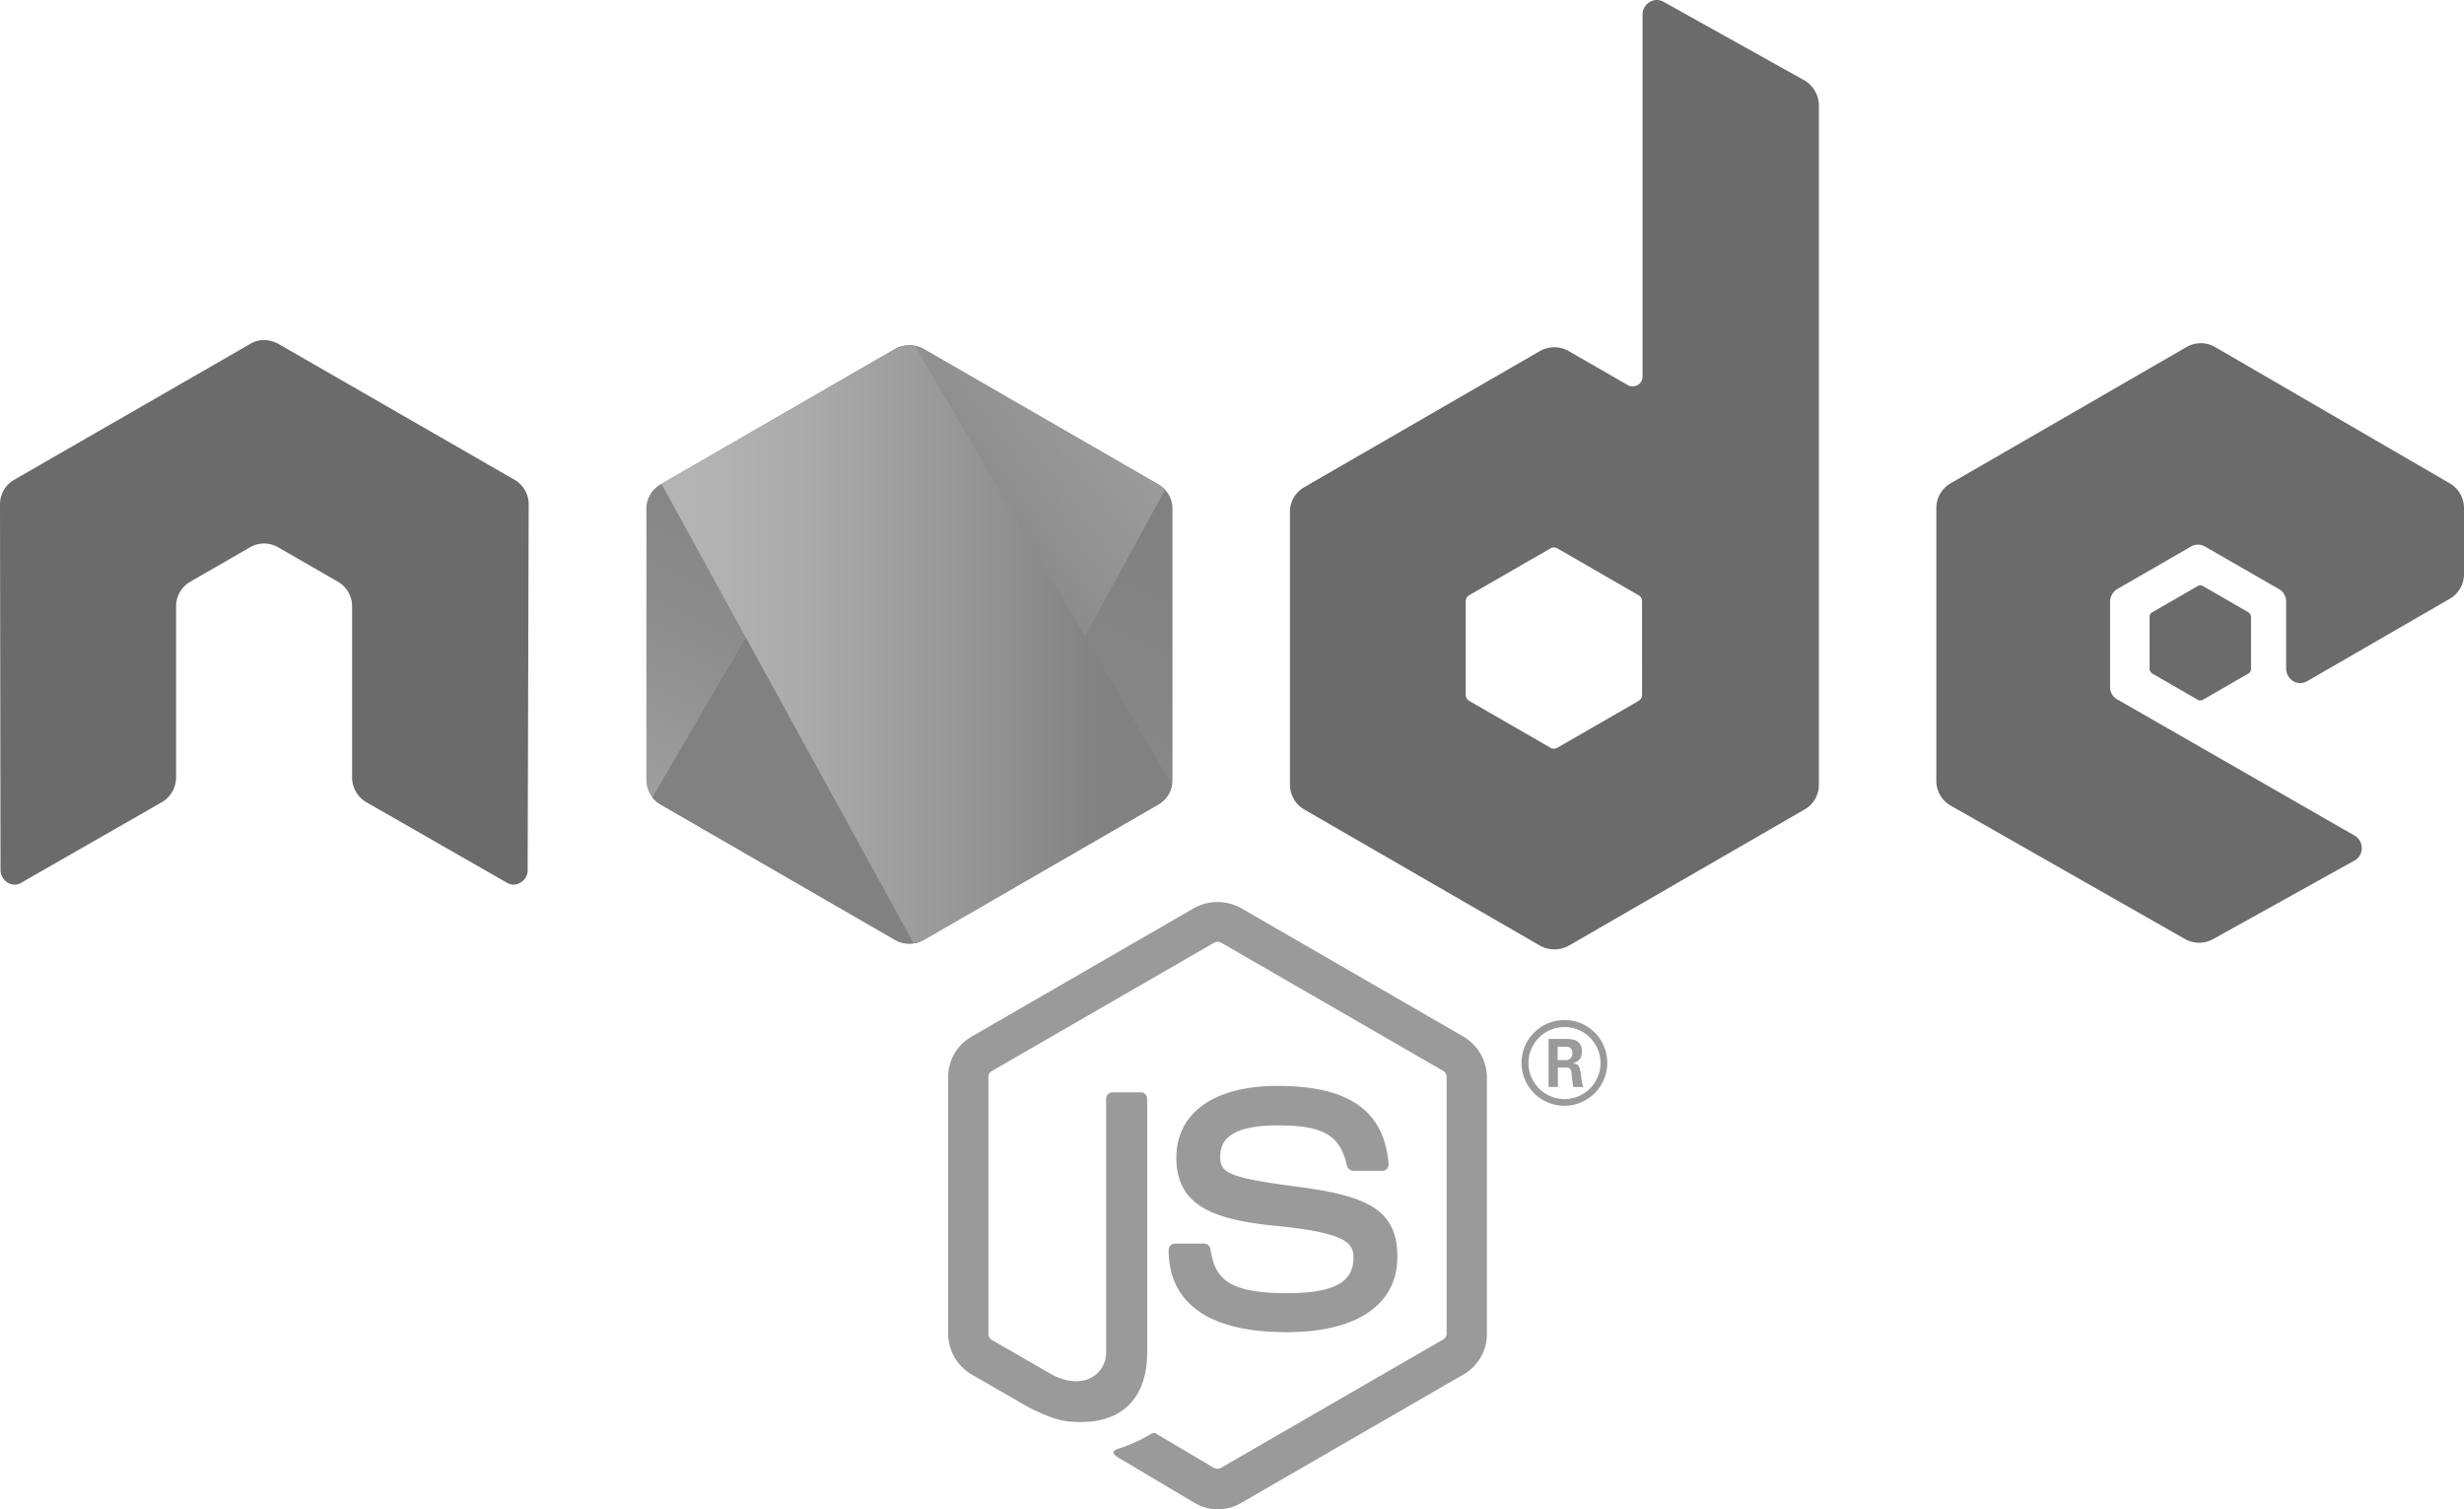 <svg id="Layer_1" data-name="Layer 1" xmlns="http://www.w3.org/2000/svg" xmlns:xlink="http://www.w3.org/1999/xlink" viewBox="0 0 874.159 535.428"><defs><style>.cls-1{fill:none}.cls-2{fill:#9a9a9a}.cls-3{fill:#6b6b6b}.cls-5{clip-path:url(#clip-path)}</style><linearGradient id="linear-gradient" x1="-1399.027" y1="-1032.157" x2="-1492.393" y2="-841.689" gradientTransform="matrix(.806 0 0 .806 1483.69 990.991)" gradientUnits="userSpaceOnUse"><stop offset="0" stop-color="#818181"/><stop offset=".362" stop-color="#858585"/><stop offset=".698" stop-color="#909090"/><stop offset="1" stop-color="#a1a1a1"/></linearGradient><clipPath id="clip-path"><path class="cls-1" d="M327.683 123.763a10.373 10.373 0 0 0-10.074 0l-83.248 48.081a9.894 9.894 0 0 0-5.037 8.7v96.162a9.894 9.894 0 0 0 5.037 8.7l83.248 48.081a10.373 10.373 0 0 0 10.074 0l83.249-48.081a10 10 0 0 0 5.037-8.7v-96.161a9.894 9.894 0 0 0-5.037-8.7z"/></clipPath><linearGradient id="linear-gradient-2" x1="-1456.555" y1="-932.339" x2="-1194.576" y2="-1125.904" gradientTransform="matrix(.806 0 0 .806 1483.69 990.991)" gradientUnits="userSpaceOnUse"><stop offset=".138" stop-color="#818181"/><stop offset=".361" stop-color="#949494"/><stop offset=".698" stop-color="#ababab"/><stop offset=".908" stop-color="#b4b4b4"/></linearGradient><linearGradient id="linear-gradient-3" x1="-1560.333" y1="-1097.967" x2="-1321.386" y2="-1097.967" gradientTransform="matrix(.806 0 0 .806 1483.69 990.991)" gradientUnits="userSpaceOnUse"><stop offset=".092" stop-color="#b4b4b4"/><stop offset=".302" stop-color="#ababab"/><stop offset=".638" stop-color="#949494"/><stop offset=".862" stop-color="#818181"/></linearGradient><linearGradient id="linear-gradient-4" x1="-1560.333" y1="-946.273" x2="-1321.386" y2="-946.273" xlink:href="#linear-gradient-3"/><linearGradient id="linear-gradient-5" x1="-1560.333" y1="-878.12" x2="-1321.386" y2="-878.12" xlink:href="#linear-gradient-3"/><linearGradient id="linear-gradient-6" x1="-1560.333" y1="-847.371" x2="-1321.386" y2="-847.371" xlink:href="#linear-gradient-3"/><linearGradient id="linear-gradient-7" x1="-1286.788" y1="-1037.817" x2="-1434.155" y2="-737.189" xlink:href="#linear-gradient"/></defs><path class="cls-2" d="M432.088 535.428a16.109 16.109 0 0 1-8.334-2.289l-26.376-15.661c-3.938-2.2-2.015-3.022-.732-3.48a56.173 56.173 0 0 0 11.9-5.4 1.669 1.669 0 0 1 1.924.183l20.24 12a2.71 2.71 0 0 0 2.381 0l78.945-45.608a2.466 2.466 0 0 0 1.19-2.2v-90.85a2.7 2.7 0 0 0-1.19-2.2L433.188 334.4a2.721 2.721 0 0 0-2.382 0l-78.853 45.517a2.367 2.367 0 0 0-1.282 2.2v91.125a2.423 2.423 0 0 0 1.191 2.106l21.613 12.455c11.723 5.862 18.958-1.007 18.958-7.967v-90.024a2.268 2.268 0 0 1 2.29-2.29h9.982a2.268 2.268 0 0 1 2.29 2.29v90.026c0 15.66-8.517 24.635-23.354 24.635-4.579 0-8.151 0-18.225-4.945l-20.7-11.906a16.891 16.891 0 0 1-8.334-14.378v-91.125a16.5 16.5 0 0 1 8.334-14.379l78.945-45.608a17.2 17.2 0 0 1 16.577 0l78.944 45.608a16.891 16.891 0 0 1 8.334 14.379v91.125a16.5 16.5 0 0 1-8.334 14.378L440.24 533.23a15.773 15.773 0 0 1-8.152 2.198z"/><path class="cls-2" d="M456.449 472.6c-34.527 0-41.853-15.844-41.853-29.124a2.267 2.267 0 0 1 2.289-2.289h10.258a2.351 2.351 0 0 1 2.289 1.923c1.557 10.349 6.136 15.66 27.017 15.66 16.577 0 23.72-3.754 23.72-12.546 0-5.037-2.015-8.884-27.841-11.357-21.614-2.2-34.985-6.96-34.985-24.178 0-15.935 13.463-25.46 35.9-25.46 25.277 0 37.823 8.792 39.38 27.658a2.347 2.347 0 0 1-.549 1.74 2.145 2.145 0 0 1-1.649.733h-10.256a2.448 2.448 0 0 1-2.29-1.74c-2.472-10.99-8.425-14.378-24.635-14.378-18.134 0-20.332 6.319-20.332 11.081 0 5.678 2.473 7.418 27.017 10.624 24.27 3.2 35.809 7.693 35.809 24.819.092 17.034-14.286 26.834-39.289 26.834zM570.2 377.082a15.2 15.2 0 1 1-15.2-15.2 15.107 15.107 0 0 1 15.2 15.2zm-27.933 0a12.776 12.776 0 1 0 12.73-12.73 12.782 12.782 0 0 0-12.735 12.73zm7.144-8.518h5.861c2.015 0 5.953 0 5.953 4.488 0 3.114-2.015 3.755-3.206 4.213 2.382.183 2.473 1.648 2.84 3.846.183 1.374.366 3.664.915 4.488h-3.663c-.092-.824-.641-5.129-.641-5.4-.275-1.007-.55-1.465-1.74-1.465h-3.03v6.866h-3.3zm3.205 7.51h2.656a2.273 2.273 0 0 0 2.564-2.381c0-2.381-1.648-2.381-2.473-2.381h-2.747v4.762z"/><path class="cls-3" d="M187.562 178.988a10.042 10.042 0 0 0-5.037-8.792l-83.707-48.173a10.608 10.608 0 0 0-4.579-1.374h-.916a8.937 8.937 0 0 0-4.579 1.374L5.037 170.2A10.04 10.04 0 0 0 0 178.988l.183 129.681a5.36 5.36 0 0 0 2.473 4.4 4.577 4.577 0 0 0 5.037 0l49.73-28.482a10.154 10.154 0 0 0 5.037-8.792v-60.632a10.152 10.152 0 0 1 5.037-8.792l21.156-12.18a9.92 9.92 0 0 1 10.074 0l21.155 12.18a10.041 10.041 0 0 1 5.037 8.792v60.628a10.153 10.153 0 0 0 5.038 8.792l49.729 28.482a4.576 4.576 0 0 0 5.037 0 5.034 5.034 0 0 0 2.473-4.4zM590.252.676a4.76 4.76 0 0 0-5.037.091 5.035 5.035 0 0 0-2.473 4.4v128.4a3.425 3.425 0 0 1-1.74 3.022 3.557 3.557 0 0 1-3.572 0L556.458 124.5a10.373 10.373 0 0 0-10.074 0l-83.707 48.356a10.04 10.04 0 0 0-5.037 8.792v96.711a10.15 10.15 0 0 0 5.037 8.792l83.707 48.349a10.552 10.552 0 0 0 10.166 0l83.706-48.356a10.041 10.041 0 0 0 5.037-8.792V37.4a10.388 10.388 0 0 0-5.128-8.884zm-7.693 245.808a2.467 2.467 0 0 1-1.282 2.2l-28.757 16.575a2.4 2.4 0 0 1-2.473 0l-28.757-16.577a2.467 2.467 0 0 1-1.282-2.2v-33.151a2.468 2.468 0 0 1 1.282-2.2l28.757-16.576a2.4 2.4 0 0 1 2.473 0l28.757 16.576a2.468 2.468 0 0 1 1.282 2.2zm286.563-34.068a10.042 10.042 0 0 0 5.037-8.792V180.27a10.152 10.152 0 0 0-5.037-8.792l-83.249-48.356a10.094 10.094 0 0 0-10.166 0L692 171.478a10.042 10.042 0 0 0-5.038 8.792v96.711a10.041 10.041 0 0 0 5.038 8.792l83.157 47.349a10.257 10.257 0 0 0 9.89.091l50.279-27.932a4.932 4.932 0 0 0 2.564-4.4 5.117 5.117 0 0 0-2.472-4.4l-84.257-48.356a4.933 4.933 0 0 1-2.564-4.4v-30.302a5.36 5.36 0 0 1 2.473-4.4l26.193-15.111a4.96 4.96 0 0 1 5.037 0l26.284 15.111a5.034 5.034 0 0 1 2.473 4.4v23.811a5.358 5.358 0 0 0 2.473 4.4 4.96 4.96 0 0 0 5.037 0z"/><path class="cls-3" d="M779.645 207.928a1.821 1.821 0 0 1 1.923 0l16.027 9.25a2.145 2.145 0 0 1 1.008 1.648v18.5a1.73 1.73 0 0 1-1.008 1.649l-16.027 9.249a1.817 1.817 0 0 1-1.923 0l-16.027-9.249a2.149 2.149 0 0 1-1.007-1.649v-18.5a1.73 1.73 0 0 1 1.007-1.648z"/><path d="M327.683 123.763a10.373 10.373 0 0 0-10.074 0l-83.248 48.081a9.894 9.894 0 0 0-5.037 8.7v96.162a9.894 9.894 0 0 0 5.037 8.7l83.248 48.081a10.373 10.373 0 0 0 10.074 0l83.249-48.081a10 10 0 0 0 5.037-8.7v-96.161a9.894 9.894 0 0 0-5.037-8.7z" fill="url(#linear-gradient)"/><g class="cls-5"><path class="cls-1" d="M317.426 123.763l-83.432 47.99a10.241 10.241 0 0 0-5.4 8.7v96.162a9.527 9.527 0 0 0 2.564 6.319l93.781-160.361a11.358 11.358 0 0 0-7.513 1.19zm7.968 210.637a11.008 11.008 0 0 0 2.381-1.007l83.341-48.081a10.18 10.18 0 0 0 5.22-8.7v-96.07a10.316 10.316 0 0 0-3.022-7.052z"/><path d="M411.024 171.844l-83.432-47.989a8.83 8.83 0 0 0-2.564-1.008l-93.781 160.362a14.459 14.459 0 0 0 2.839 2.381l83.614 48.081a10.3 10.3 0 0 0 7.693 1.008l87.919-160.911a5.613 5.613 0 0 0-2.288-1.924z" fill="url(#linear-gradient-2)"/></g><g class="cls-5"><path class="cls-1" d="M416.336 276.615v-96.07a10.15 10.15 0 0 0-5.312-8.7l-83.432-47.989a10.05 10.05 0 0 0-3.022-1.1l91.491 156.332a11.381 11.381 0 0 0 .275-2.473zM233.994 171.844a10.241 10.241 0 0 0-5.4 8.7v96.162a10.241 10.241 0 0 0 5.4 8.7l83.615 48.081a10.56 10.56 0 0 0 6.411 1.282l-89.568-163.2z"/><path fill="url(#linear-gradient-3)" d="M314.862 106.088l-1.191.641h1.466l-.275-.641z"/><path d="M411.116 285.315a10.336 10.336 0 0 0 4.945-6.315L324.57 122.664a10.475 10.475 0 0 0-7.052 1.1l-82.883 47.806 89.565 163.2a9.236 9.236 0 0 0 3.663-1.282z" fill="url(#linear-gradient-4)"/><path fill="url(#linear-gradient-5)" d="M418.9 283.759l-.641-.825v1.191l.641-.366z"/><path d="M411.116 285.315L327.775 333.4a12.443 12.443 0 0 1-3.663 1.282l1.648 3.022 92.591-53.576v-1.282l-2.29-3.938a10.274 10.274 0 0 1-4.945 6.407z" fill="url(#linear-gradient-6)"/><path d="M411.116 285.315L327.775 333.4a12.443 12.443 0 0 1-3.663 1.282l1.648 3.022 92.591-53.576v-1.282l-2.29-3.938a10.274 10.274 0 0 1-4.945 6.407z" fill="url(#linear-gradient-7)"/></g></svg>
